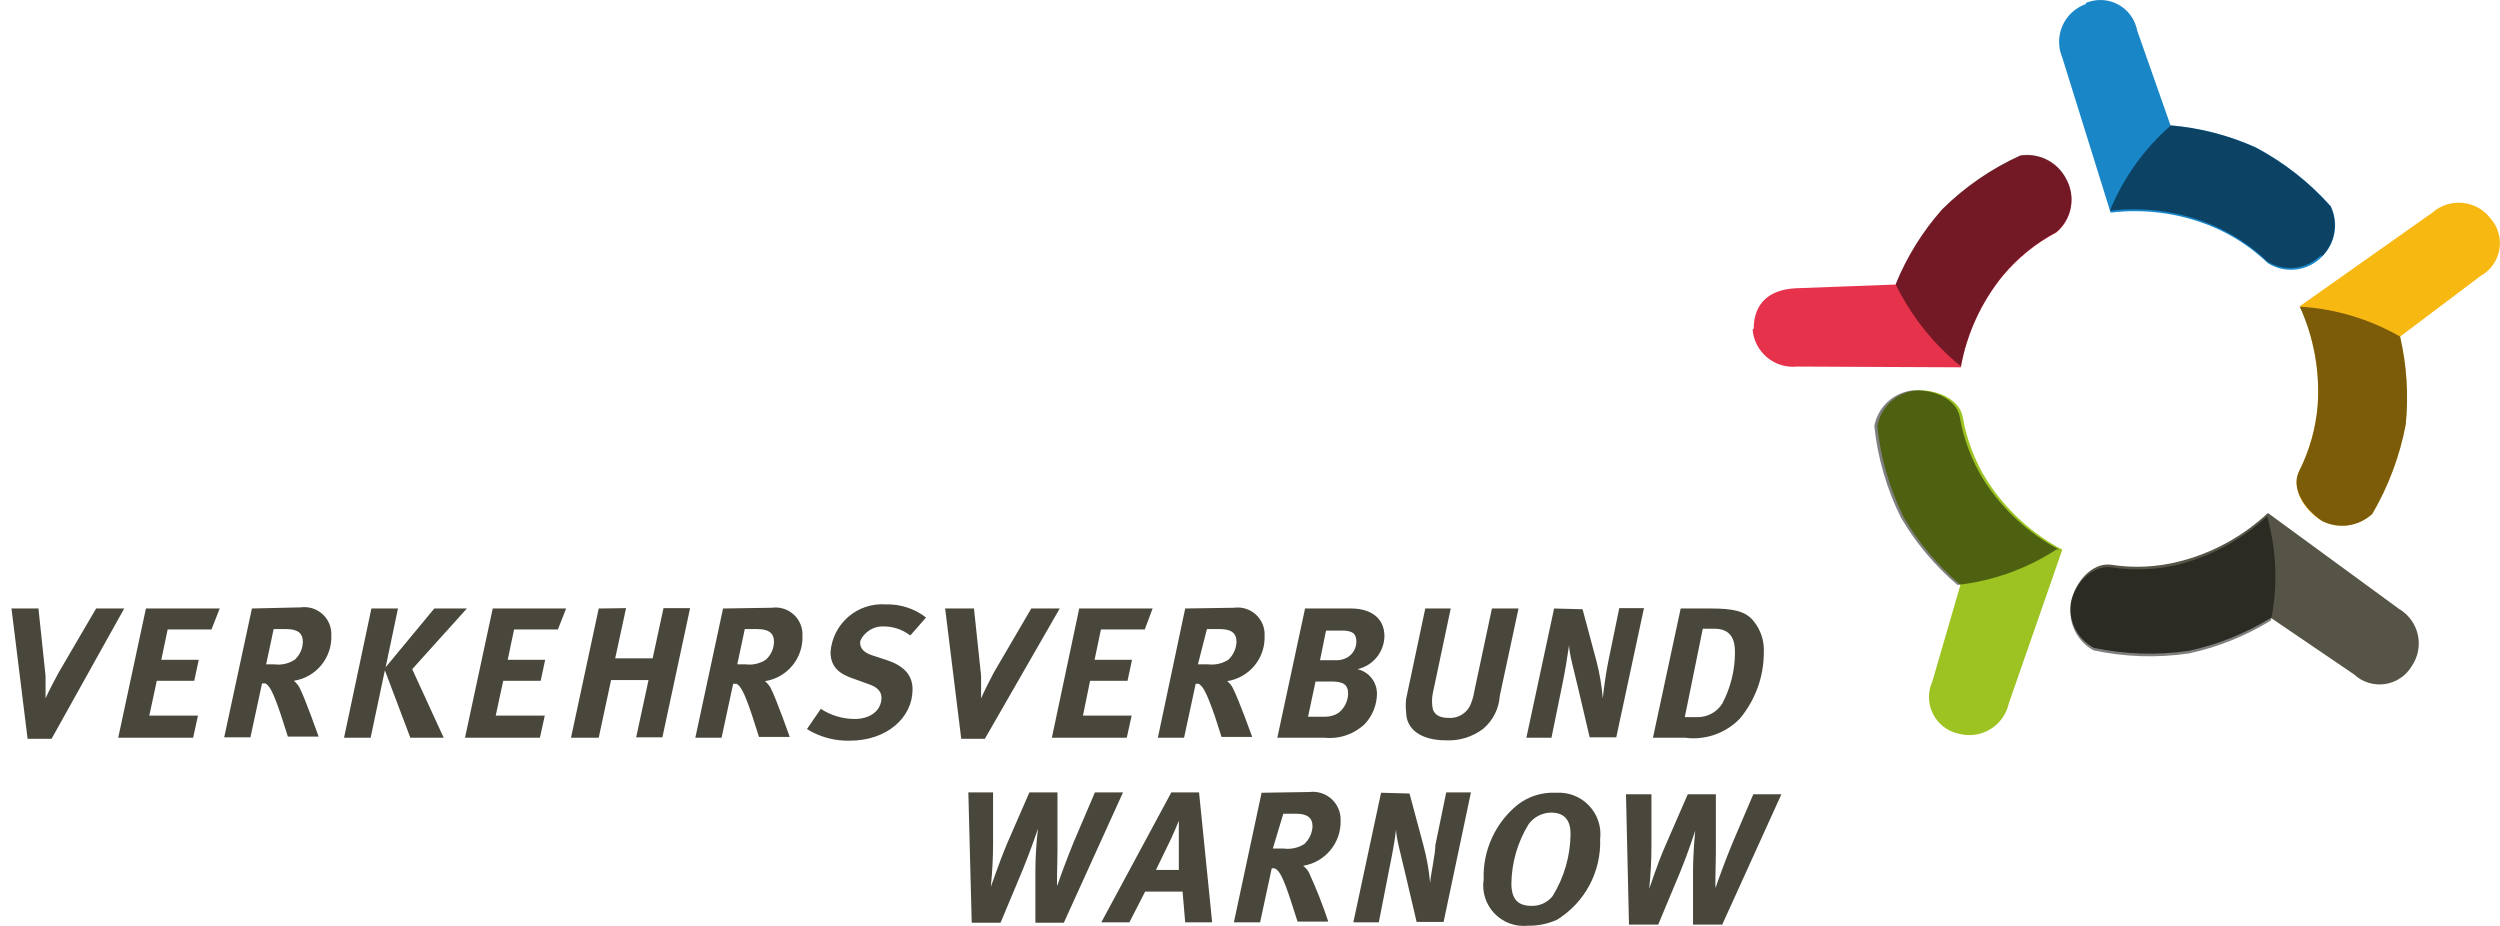 <?xml version="1.0"?>
<svg xmlns="http://www.w3.org/2000/svg" width="216" height="80" viewBox="0 0 216 80" fill="none">
<path d="M208.372 57.557C208.124 57.972 207.788 58.326 207.386 58.593C206.984 58.861 206.528 59.035 206.05 59.103C205.573 59.171 205.085 59.132 204.625 58.988C204.164 58.843 203.742 58.598 203.389 58.269L196.205 53.383C194.021 54.726 191.625 55.689 189.119 56.23C186.386 56.632 183.603 56.545 180.9 55.972C180.203 55.599 179.638 55.019 179.285 54.312C178.931 53.605 178.806 52.805 178.926 52.024C179.282 50.309 180.738 48.594 182.356 48.788C184.35 49.105 186.388 49.005 188.342 48.497C191.187 47.767 193.803 46.331 195.946 44.323L207.272 52.606C207.682 52.847 208.039 53.17 208.319 53.555C208.599 53.939 208.797 54.377 208.9 54.842C209.003 55.307 209.01 55.788 208.919 56.255C208.828 56.722 208.642 57.165 208.372 57.557" fill="#565446"/>
<path d="M169.186 63.382C168.717 63.276 168.278 63.067 167.899 62.769C167.521 62.472 167.214 62.094 167 61.664C166.786 61.233 166.671 60.76 166.663 60.279C166.655 59.798 166.754 59.322 166.954 58.884L169.381 50.535C167.435 48.883 165.783 46.914 164.495 44.711C163.265 42.237 162.488 39.563 162.197 36.816C162.341 36.027 162.732 35.304 163.314 34.751C163.895 34.199 164.638 33.845 165.433 33.742C167.18 33.58 169.284 34.421 169.575 36.007C169.914 37.984 170.64 39.876 171.71 41.572C173.328 44.065 175.556 46.104 178.182 47.494L173.555 60.793C173.45 61.256 173.251 61.694 172.972 62.078C172.692 62.462 172.337 62.785 171.928 63.028C171.519 63.27 171.065 63.426 170.594 63.487C170.122 63.548 169.643 63.512 169.186 63.382" fill="#9CC322"/>
<path d="M151.521 28.435C151.521 26.17 152.88 25.038 155.113 24.908L163.785 24.585C164.747 22.216 166.104 20.028 167.797 18.113C169.756 16.17 172.046 14.592 174.56 13.454C175.345 13.331 176.149 13.459 176.857 13.819C177.566 14.179 178.143 14.753 178.507 15.46C178.927 16.208 179.073 17.08 178.92 17.925C178.766 18.769 178.323 19.534 177.666 20.087C175.893 21.024 174.322 22.299 173.039 23.84C171.178 26.12 169.931 28.838 169.415 31.736L155.274 31.671C154.808 31.72 154.336 31.674 153.887 31.537C153.438 31.399 153.021 31.173 152.662 30.871C152.303 30.569 152.008 30.197 151.795 29.779C151.582 29.36 151.456 28.904 151.424 28.435" fill="#E6324B"/>
<path d="M215.199 18.89C215.515 19.253 215.746 19.683 215.874 20.148C216.003 20.612 216.026 21.099 215.942 21.573C215.859 22.048 215.67 22.497 215.39 22.89C215.111 23.282 214.747 23.607 214.326 23.84L207.369 29.082C207.945 31.573 208.109 34.142 207.854 36.686C207.339 39.398 206.365 42.003 204.974 44.388C204.399 44.929 203.67 45.279 202.888 45.39C202.106 45.5 201.308 45.364 200.606 45.002C199.085 44.096 197.92 42.187 198.632 40.731C199.543 38.935 200.093 36.979 200.25 34.971C200.44 32.05 199.907 29.127 198.697 26.461L210.152 18.372C210.51 18.058 210.929 17.821 211.382 17.676C211.836 17.531 212.315 17.482 212.788 17.53C213.262 17.579 213.721 17.725 214.136 17.959C214.55 18.192 214.913 18.509 215.199 18.89" fill="#F8B812"/>
<path d="M180.221 0.252C180.667 0.065 181.149 -0.02 181.631 0.004C182.114 0.028 182.585 0.159 183.01 0.389C183.435 0.618 183.804 0.94 184.088 1.331C184.373 1.722 184.566 2.171 184.654 2.646L187.534 10.833C190.084 11.043 192.579 11.688 194.912 12.742C197.353 14.038 199.544 15.759 201.383 17.822C201.725 18.54 201.834 19.347 201.694 20.131C201.555 20.914 201.175 21.634 200.607 22.19C200.008 22.798 199.22 23.183 198.373 23.283C197.526 23.383 196.671 23.192 195.947 22.74C194.506 21.356 192.815 20.258 190.964 19.505C188.236 18.408 185.275 18.018 182.357 18.372L178.183 4.976C177.996 4.54 177.902 4.07 177.904 3.596C177.907 3.122 178.007 2.654 178.198 2.22C178.389 1.786 178.667 1.396 179.015 1.075C179.363 0.753 179.774 0.506 180.221 0.349" fill="#1986C8"/>
<path d="M200.574 22.19C201.143 21.634 201.523 20.914 201.662 20.13C201.801 19.347 201.692 18.54 201.351 17.822C199.512 15.758 197.32 14.038 194.879 12.742C192.563 11.707 190.093 11.062 187.566 10.833C185.259 12.848 183.453 15.374 182.292 18.21V18.21C185.211 17.856 188.172 18.246 190.899 19.343C192.75 20.096 194.441 21.194 195.882 22.578C196.604 23.036 197.461 23.23 198.31 23.13C199.158 23.03 199.946 22.641 200.542 22.028" fill="#010101" fill-opacity="0.5"/>
<path d="M198.698 26.494C199.91 29.147 200.444 32.06 200.251 34.971C200.093 36.979 199.544 38.935 198.633 40.731C197.921 42.187 199.086 43.967 200.607 45.002C201.309 45.364 202.107 45.5 202.889 45.39C203.671 45.28 204.4 44.929 204.975 44.388C206.366 42.003 207.34 39.399 207.855 36.686C208.109 34.142 207.945 31.574 207.37 29.082C204.718 27.562 201.75 26.676 198.698 26.494" fill="#010101" fill-opacity="0.5"/>
<path d="M169.414 31.671C169.95 28.79 171.196 26.087 173.038 23.808C174.321 22.267 175.893 20.992 177.666 20.055C178.322 19.502 178.766 18.737 178.919 17.892C179.073 17.048 178.927 16.176 178.507 15.427C178.143 14.721 177.566 14.147 176.857 13.787C176.148 13.427 175.345 13.299 174.559 13.421C172.046 14.56 169.756 16.138 167.797 18.081C166.103 19.996 164.747 22.184 163.784 24.552V24.552C165.115 27.301 167.038 29.721 169.414 31.639" fill="#010101" fill-opacity="0.5"/>
<path d="M177.925 47.494C175.299 46.104 173.071 44.065 171.454 41.572C170.383 39.876 169.657 37.984 169.318 36.007C169.027 34.422 166.924 33.58 165.176 33.742C164.381 33.846 163.639 34.199 163.057 34.751C162.476 35.304 162.085 36.027 161.94 36.816C162.231 39.563 163.009 42.237 164.238 44.711C165.527 46.914 167.179 48.883 169.124 50.536V50.536C172.183 50.196 175.12 49.143 177.699 47.462" fill="#010101" fill-opacity="0.5"/>
<path d="M195.884 44.614C193.741 46.582 191.154 48.003 188.344 48.756C186.386 49.238 184.351 49.326 182.358 49.015C180.74 48.821 179.122 50.536 178.928 52.251C178.808 53.032 178.933 53.831 179.287 54.538C179.64 55.246 180.205 55.825 180.902 56.198C183.605 56.771 186.388 56.859 189.121 56.457C191.627 55.916 194.023 54.953 196.207 53.61V53.61C196.468 52.364 196.598 51.096 196.596 49.824C196.592 48.063 196.353 46.311 195.884 44.614" fill="#010101" fill-opacity="0.5"/>
<path d="M140.485 68.624L140.744 79.884H143.268L145.177 75.322C145.857 73.671 146.471 71.762 146.471 71.762C146.471 71.762 146.277 73.574 146.277 75.354V79.884H148.801L153.914 68.624H151.487L149.675 72.862C149.125 74.189 148.348 76.292 148.251 76.648C148.154 77.004 148.251 74.707 148.251 73.639V68.624H145.824L143.85 73.154C143.171 74.707 142.653 76.389 142.491 76.778C142.622 75.531 142.687 74.278 142.685 73.024V68.624H140.485ZM134.014 70.209C135.243 70.209 135.696 70.953 135.696 72.053C135.679 73.952 135.142 75.81 134.143 77.425C133.927 77.696 133.651 77.913 133.336 78.059C133.022 78.206 132.678 78.276 132.331 78.266C131.198 78.266 130.584 77.748 130.584 76.325C130.61 74.517 131.125 72.751 132.072 71.212C132.295 70.905 132.586 70.654 132.924 70.48C133.261 70.305 133.634 70.213 134.014 70.209V70.209ZM134.402 68.494C133.239 68.44 132.095 68.795 131.166 69.497C130.199 70.269 129.427 71.256 128.91 72.38C128.393 73.504 128.146 74.733 128.189 75.969C128.107 76.498 128.147 77.038 128.307 77.549C128.467 78.06 128.742 78.527 129.111 78.915C129.48 79.302 129.933 79.6 130.435 79.785C130.937 79.97 131.475 80.037 132.007 79.981C132.877 80.001 133.74 79.824 134.531 79.463C135.71 78.734 136.674 77.707 137.328 76.485C137.981 75.264 138.3 73.891 138.253 72.506C138.316 71.981 138.262 71.448 138.095 70.946C137.929 70.444 137.653 69.984 137.289 69.601C136.924 69.218 136.479 68.92 135.985 68.728C135.492 68.537 134.962 68.457 134.434 68.494H134.402ZM119.323 68.494L116.929 79.69H119.129L120.067 74.901C120.262 73.963 120.52 72.603 120.618 71.665C120.618 72.377 121.071 73.963 121.394 75.386L122.397 79.657H124.727L127.089 68.462H124.954L124.015 73.024C124.015 73.801 123.659 75.289 123.562 76.26C123.461 75.167 123.266 74.084 122.98 73.024L121.783 68.559L119.323 68.494ZM110.878 70.306H111.978C112.916 70.306 113.402 70.63 113.402 71.406C113.371 71.987 113.116 72.532 112.69 72.927C112.16 73.26 111.531 73.397 110.91 73.315H109.972L110.878 70.306ZM109.001 68.494L106.607 79.69H108.872L109.875 75.03C109.959 75.003 110.049 75.003 110.134 75.03C110.522 75.192 110.845 75.742 111.525 77.813L112.107 79.625H114.761C114.281 78.171 113.719 76.745 113.078 75.354C112.954 75.141 112.789 74.954 112.593 74.804C113.515 74.655 114.352 74.176 114.948 73.455C115.543 72.735 115.856 71.823 115.829 70.888C115.841 70.543 115.777 70.198 115.643 69.879C115.509 69.56 115.308 69.274 115.053 69.04C114.797 68.806 114.494 68.63 114.165 68.525C113.835 68.42 113.486 68.387 113.143 68.429L109.001 68.494ZM99.876 75.16L100.879 73.089C101.3 72.28 101.85 70.921 101.85 70.921C101.85 70.921 101.85 71.892 101.85 72.83V75.16H99.876ZM101.203 68.462L95.152 79.69H97.579L98.938 77.037H102.174L102.4 79.69H104.73L103.598 68.462H101.203ZM83.665 68.462L83.956 79.722H86.448L88.357 75.16C89.037 73.51 89.683 71.6 89.683 71.6C89.539 72.792 89.463 73.992 89.457 75.192V79.722H91.916L97.029 68.462H94.602L92.79 72.701C92.24 74.027 91.463 76.13 91.366 76.487C91.269 76.842 91.366 74.545 91.366 73.477V68.462H88.939L86.966 72.992C86.318 74.545 85.768 76.228 85.606 76.616C85.737 75.369 85.802 74.116 85.801 72.862V68.462H83.665Z" fill="#49473B"/>
<path d="M147.12 54.322H148.123C149.611 54.322 149.902 55.325 149.902 56.36C149.902 57.905 149.525 59.427 148.802 60.793C148.581 61.144 148.276 61.435 147.914 61.638C147.553 61.842 147.146 61.952 146.731 61.958H145.566L147.12 54.322ZM145.211 52.574L142.816 63.738H145.566C146.433 63.856 147.316 63.768 148.142 63.481C148.968 63.194 149.716 62.717 150.323 62.087C151.658 60.49 152.391 58.475 152.394 56.392C152.452 55.409 152.14 54.44 151.52 53.674C150.808 52.768 149.676 52.574 147.799 52.574H145.211ZM134.274 52.574L131.879 63.738H134.047L135.018 58.981C135.212 58.043 135.438 56.684 135.568 55.745C135.568 56.425 136.021 58.043 136.345 59.434L137.348 63.705H139.645L142.039 52.542H139.904L138.966 57.104C138.804 57.849 138.577 59.369 138.48 60.34C138.392 59.247 138.208 58.165 137.93 57.104L136.733 52.639L134.274 52.574ZM123.143 52.574L121.492 60.372C121.445 60.759 121.445 61.151 121.492 61.537C121.492 62.993 122.754 63.964 124.922 63.964C126.086 64.023 127.232 63.668 128.158 62.961C128.574 62.606 128.915 62.171 129.159 61.682C129.404 61.193 129.548 60.659 129.582 60.114L131.2 52.574H128.902L127.381 59.725C127.332 60.057 127.245 60.383 127.123 60.696C126.992 61.108 126.726 61.463 126.367 61.704C126.009 61.945 125.579 62.057 125.149 62.023C124.394 62.023 123.941 61.764 123.79 61.246C123.703 60.808 123.703 60.358 123.79 59.919L125.343 52.574H123.143ZM113.662 58.884H115.053C116.056 58.884 116.477 59.143 116.477 59.952C116.467 60.272 116.387 60.586 116.241 60.871C116.096 61.157 115.889 61.406 115.636 61.602C115.287 61.82 114.882 61.932 114.471 61.926H113.015L113.662 58.884ZM114.568 54.483H115.959C116.897 54.483 117.189 54.775 117.189 55.454C117.186 55.7 117.126 55.942 117.014 56.161C116.902 56.38 116.74 56.57 116.542 56.716C116.191 56.956 115.768 57.071 115.344 57.04H114.05L114.568 54.483ZM112.756 52.574L110.361 63.738H114.406C115.038 63.807 115.678 63.74 116.281 63.538C116.884 63.337 117.437 63.008 117.901 62.573C118.566 61.873 118.947 60.95 118.969 59.984C118.981 59.484 118.821 58.995 118.514 58.6C118.207 58.205 117.773 57.928 117.286 57.816C117.937 57.671 118.521 57.312 118.943 56.795C119.366 56.279 119.602 55.636 119.615 54.969C119.615 53.383 118.418 52.574 116.736 52.574H112.756ZM104.278 54.354H105.411C106.349 54.354 106.834 54.678 106.834 55.454C106.812 56.046 106.556 56.604 106.122 57.007C105.593 57.34 104.963 57.477 104.343 57.396H103.501L104.278 54.354ZM102.401 52.574L100.039 63.738H102.304L103.307 59.078H103.566C103.922 59.272 104.246 59.822 104.958 61.861L105.54 63.673H108.193C108.193 63.673 107.028 60.437 106.511 59.434C106.395 59.206 106.229 59.006 106.025 58.852C106.951 58.709 107.792 58.232 108.389 57.51C108.985 56.788 109.296 55.872 109.261 54.936C109.279 54.593 109.22 54.25 109.09 53.932C108.96 53.614 108.76 53.329 108.507 53.097C108.253 52.865 107.951 52.692 107.623 52.591C107.295 52.489 106.948 52.461 106.608 52.51L102.401 52.574ZM93.244 52.574L90.882 63.738H97.353L97.774 61.828H93.568L94.182 58.819H97.418L97.806 57.007H94.571L95.121 54.386H98.907L99.586 52.574H93.244ZM81.66 52.574L83.051 63.835H85.09L91.561 52.574H89.102L85.866 58.107C85.543 58.722 85.058 59.66 84.766 60.34C84.766 59.531 84.766 58.884 84.766 58.399L84.152 52.574H81.66ZM80.01 53.351C79.011 52.579 77.776 52.179 76.515 52.218C75.341 52.138 74.182 52.525 73.291 53.294C72.4 54.064 71.85 55.154 71.758 56.328C71.758 57.622 72.503 58.237 73.797 58.657L74.962 59.078C75.771 59.337 76.159 59.725 76.159 60.275C76.159 61.376 75.221 62.12 73.829 62.12C72.795 62.113 71.784 61.81 70.917 61.246L69.72 62.993C70.827 63.677 72.108 64.026 73.409 63.996C76.645 63.996 78.845 61.99 78.845 59.563C78.845 58.301 78.068 57.525 76.645 57.04L75.35 56.619C74.574 56.36 74.315 55.972 74.315 55.519C74.315 55.066 75.156 54.127 76.192 54.127C77.077 54.09 77.947 54.365 78.651 54.904L80.01 53.351ZM64.349 54.354H65.449C66.387 54.354 66.873 54.678 66.873 55.454C66.867 55.748 66.801 56.038 66.679 56.305C66.556 56.572 66.38 56.811 66.161 57.007C65.633 57.345 65.001 57.483 64.381 57.396H63.702L64.349 54.354ZM62.472 52.574L60.077 63.738H62.343L63.346 59.078H63.637C63.993 59.272 64.316 59.822 64.996 61.861L65.578 63.673H68.231C68.231 63.673 67.099 60.437 66.581 59.434C66.456 59.212 66.292 59.015 66.096 58.852C67.022 58.709 67.863 58.232 68.459 57.51C69.056 56.788 69.366 55.872 69.332 54.936C69.349 54.593 69.291 54.25 69.16 53.932C69.03 53.614 68.831 53.329 68.577 53.097C68.324 52.865 68.022 52.692 67.694 52.591C67.365 52.489 67.019 52.461 66.678 52.51L62.472 52.574ZM51.729 52.574L49.335 63.738H51.729L52.797 58.755H56.033L54.965 63.705H57.23L59.624 52.542H57.327L56.389 56.878H53.153L54.091 52.542L51.729 52.574ZM42.572 52.574L40.177 63.738H46.649L47.069 61.828H42.831L43.478 58.819H46.714L47.102 57.007H43.866L44.416 54.386H48.202L48.914 52.574H42.572ZM32.088 52.574L29.726 63.738H32.023L33.253 57.913L35.453 63.738H38.333L35.615 57.816L40.339 52.574H37.524L33.318 57.654L34.385 52.574H32.088ZM23.643 54.354H24.743C25.681 54.354 26.166 54.678 26.166 55.454C26.161 55.748 26.095 56.038 25.973 56.305C25.85 56.572 25.674 56.811 25.455 57.007C24.927 57.345 24.296 57.483 23.675 57.396H22.995L23.643 54.354ZM21.766 52.574L19.371 63.705H21.636L22.64 59.046H22.931C23.287 59.24 23.61 59.79 24.29 61.828L24.872 63.641H27.526C27.526 63.641 26.393 60.405 25.875 59.402C25.75 59.18 25.586 58.982 25.39 58.819C26.316 58.677 27.157 58.2 27.753 57.478C28.35 56.756 28.66 55.84 28.626 54.904C28.643 54.561 28.585 54.218 28.455 53.9C28.324 53.582 28.125 53.297 27.871 53.065C27.618 52.833 27.316 52.66 26.988 52.558C26.659 52.457 26.312 52.429 25.972 52.477L21.766 52.574ZM12.608 52.574L10.214 63.738H16.686L17.106 61.828H12.9L13.547 58.819H16.783L17.171 57.007H13.935L14.485 54.386H18.271L18.983 52.574H12.608ZM0.992 52.574L2.384 63.835H4.454L10.732 52.574H8.305L5.069 58.107C4.746 58.722 4.228 59.66 3.937 60.34C3.937 59.531 3.937 58.884 3.937 58.399L3.322 52.574H0.992Z" fill="#49473B"/>
</svg>
